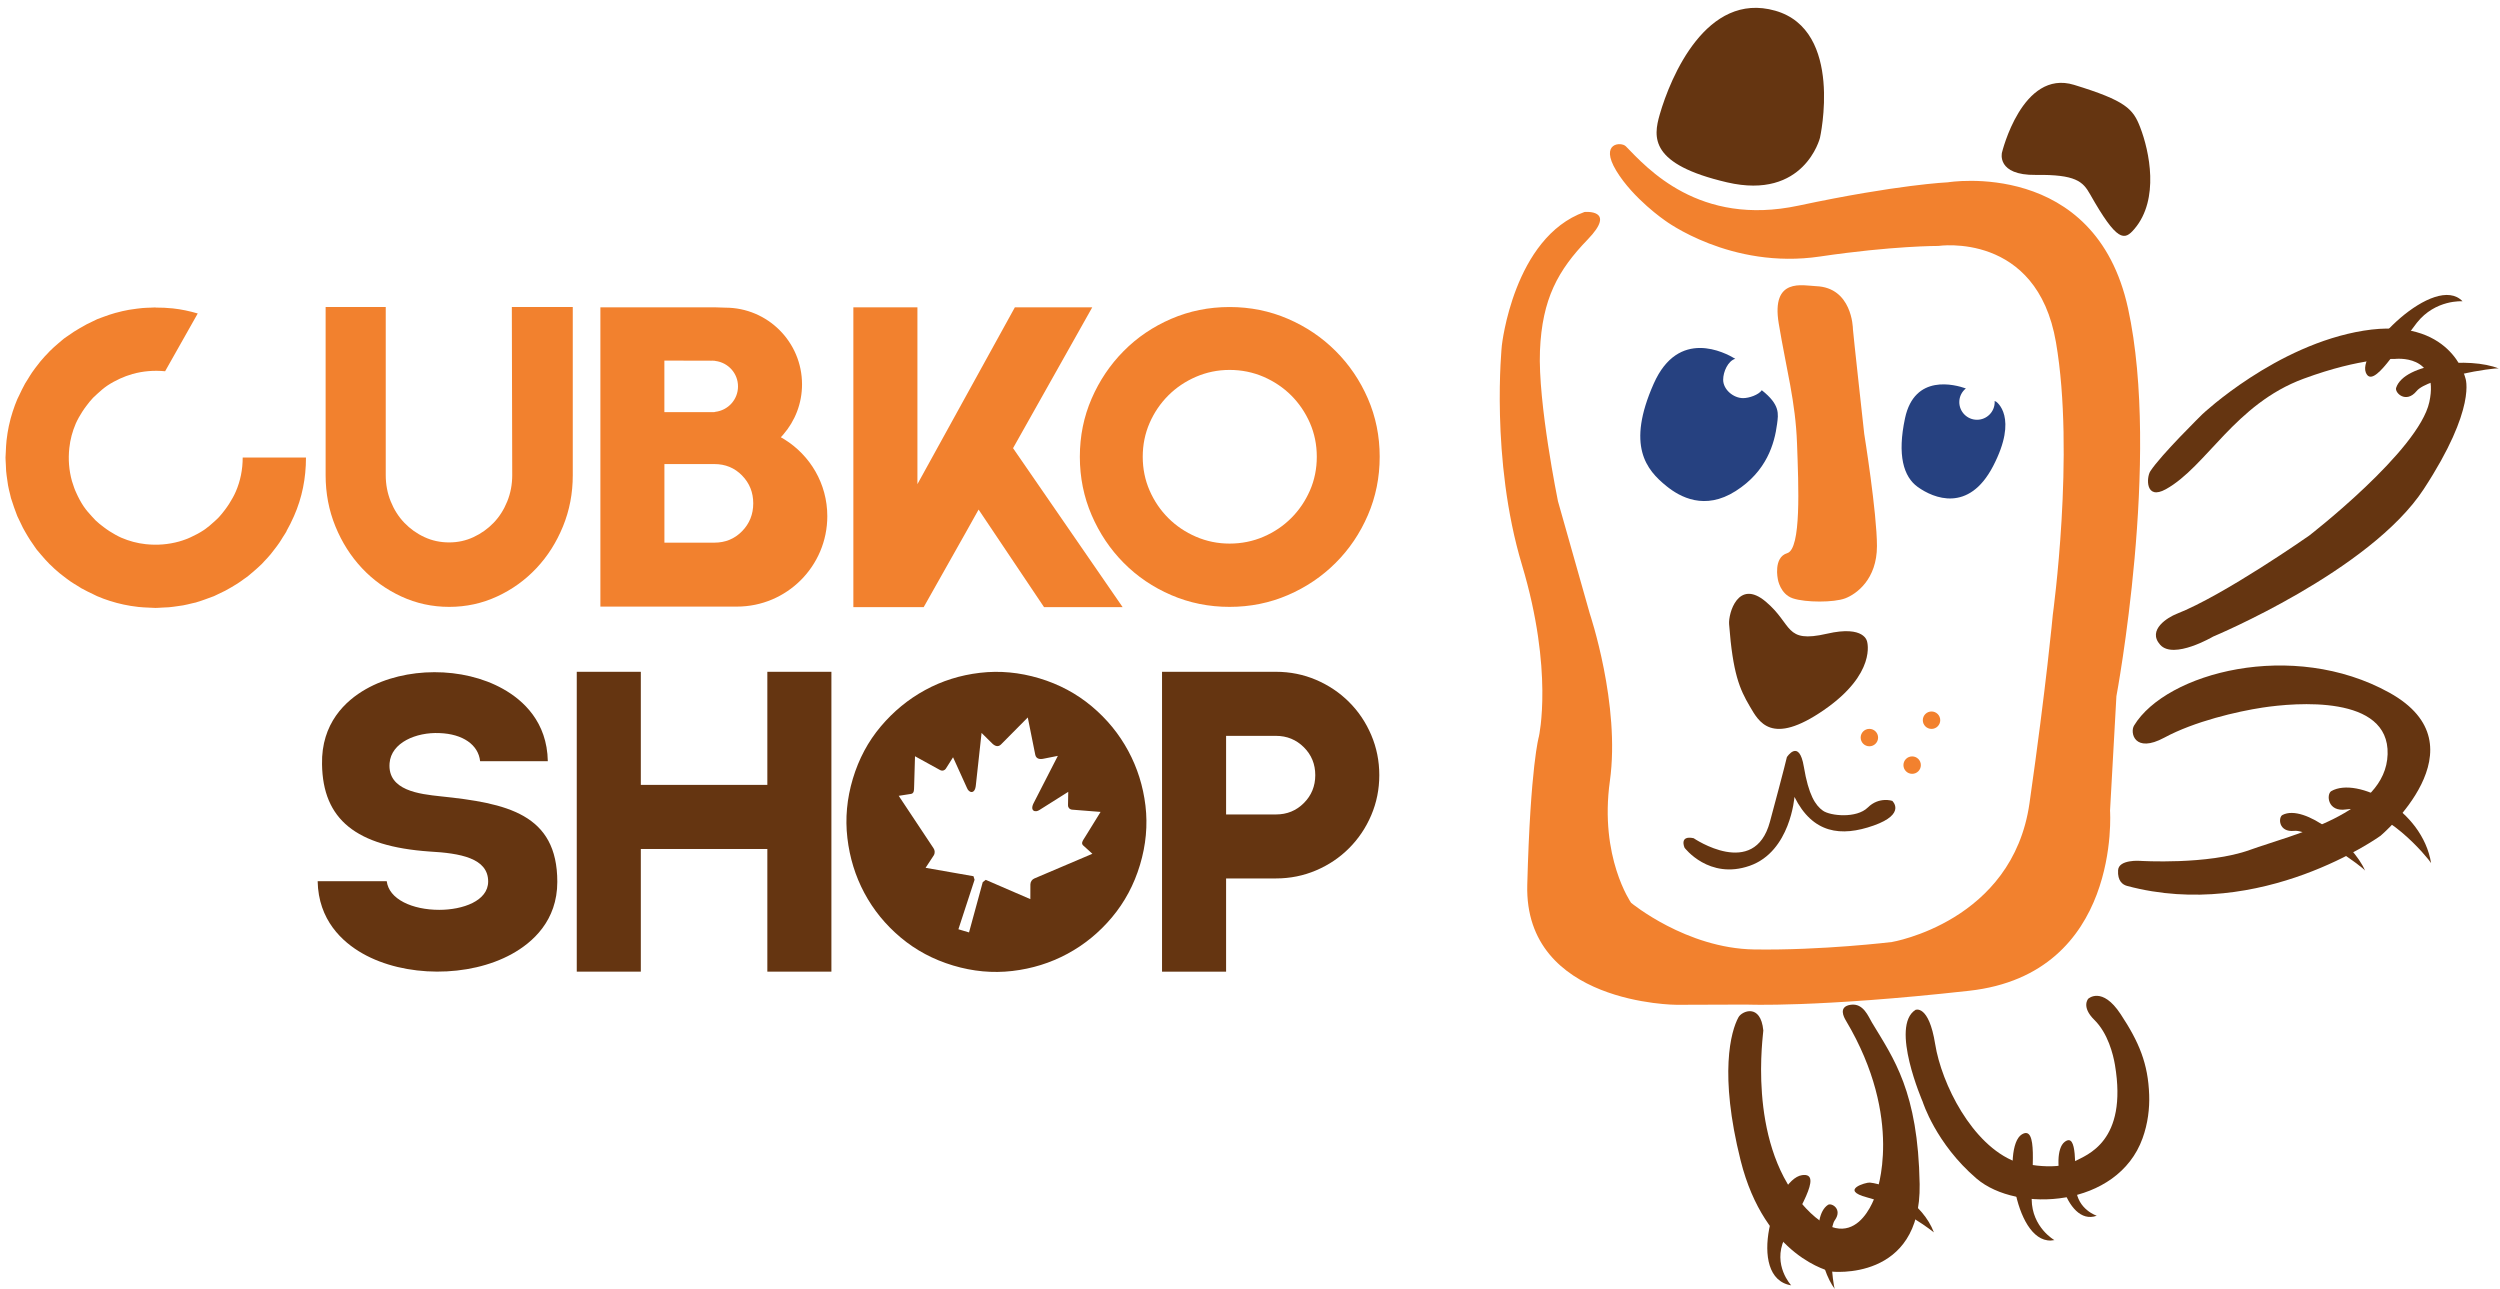 <?xml version="1.0" encoding="utf-8"?>
<!-- Generator: Adobe Illustrator 23.0.2, SVG Export Plug-In . SVG Version: 6.00 Build 0)  -->
<svg version="1.1" id="Layer_1" xmlns="http://www.w3.org/2000/svg" xmlns:xlink="http://www.w3.org/1999/xlink" x="0px" y="0px"
	 viewBox="0 0 640 330" style="enable-background:new 0 0 640 330;" xml:space="preserve">
<style type="text/css">
	.st0{fill:#653511;}
	.st1{fill:#F2812E;}
	.st2{fill:#264180;}
</style>
<g>
	<g>
		<path class="st0" d="M613.41,99.28c2.06-6.36,18.86-7.96,26.29-4.94c-1.08-0.33-18.3,2.39-21.03,5.75
			C615.93,103.43,613,100.54,613.41,99.28z"/>
		<path class="st1" d="M416.21,37.45c5.43,5.56,18.72,20.62,44.21,15.19s38.25-5.97,38.25-5.97s37.7-6.24,46.11,32.28
			s-2.98,99.28-2.98,99.28l-1.63,29.3c0,0,2.98,41.77-36.08,46.11c-39.06,4.34-56.96,3.53-56.96,3.53l-17.9,0.06
			c0,0-39.06-0.06-38.25-30.71s2.98-37.98,2.98-37.98s3.8-16.82-4.34-43.94s-5.15-56.15-5.15-56.15s2.98-27.67,21.16-34.18
			c0,0,8.41-0.81,0.81,7.05s-11.66,15.19-12.21,28.48s4.61,38.52,4.61,38.52l8.14,28.75c0,0,7.87,23.33,5.15,42.86
			s5.43,31.19,5.43,31.19s14.11,11.66,31.47,11.94c17.36,0.27,35.26-1.9,35.26-1.9s30.92-5.15,35.26-35.53
			c4.34-30.38,5.97-48.28,5.97-48.28s5.7-41.23,0.81-69.71c-4.88-28.48-30.11-24.68-30.11-24.68s-11.69-0.05-30.32,2.71
			c-22.84,3.39-39.66-9.22-39.66-9.22s-8.14-5.56-12.48-12.75S415.04,36.25,416.21,37.45z"/>
		<path class="st0" d="M512.5,39.08c0,0,5.15-21.43,18.45-17.36c13.29,4.07,15.12,6.16,16.93,10.85c2.35,6.08,5.01,18.44-1.47,26.04
			c-2.56,3-4.36,3.48-11.39-8.95c-1.81-3.19-3.66-5.02-13.83-4.88C511.01,44.91,512.5,39.08,512.5,39.08z"/>
		<path class="st0" d="M424.89,29.32c2.75-9.55,11.94-31.6,29.57-26.58c17.63,5.02,11.45,32.55,11.45,32.55s-3.99,16-23.79,11.39
			S423.2,35.19,424.89,29.32z"/>
		<path class="st1" d="M464.94,73.26c-3.39-0.13-11.57-2.35-9.58,9.58c1.99,11.94,4.29,19.89,4.68,30.74s1.11,26.94-2.51,28.03
			c-3.62,1.09-2.4,6.69-2.4,6.69s0.59,3.8,3.85,4.88c3.26,1.09,10.49,1.09,13.38,0c2.89-1.09,8.14-4.88,8.14-13.38
			s-3.26-28.75-3.26-28.75s-2.89-26.22-2.89-26.76S474.07,73.62,464.94,73.26z"/>
		<path class="st0" d="M442.65,159.79c-0.21-2.74,2.31-11.71,9.36-5.79s4.69,10.76,15.7,8.23c9.73-2.24,10.27,2.04,10.27,2.04
			s2.51,8.13-11.05,17.49c-13.56,9.36-16.7,2.94-18.99-0.95C445.32,176.36,443.6,172.37,442.65,159.79z"/>
		<path class="st0" d="M433.57,214.58c0,0,15.54,10.61,19.53-4.2c3.8-14.11,4.34-16.55,4.34-16.55s3.12-4.88,4.34,2.44
			s2.98,9.9,4.88,11.26s8.63,2.03,11.5-0.81s6.26-1.7,6.26-1.7s3.66,3.33-4.75,6.31s-15.62,2.03-20.29-7.32
			c0,0-1.01,13.97-11.45,17.63c-10.44,3.66-16.68-4.61-16.68-4.61S429.77,213.77,433.57,214.58z"/>
		<circle class="st1" cx="478.56" cy="188.82" r="2.23"/>
		<circle class="st1" cx="494.47" cy="184.37" r="2.23"/>
		<circle class="st1" cx="489.51" cy="195.87" r="2.23"/>
		<path class="st0" d="M451.41,263.81c0.06,0.6-4.2,27.8,9.63,44.08c13.83,16.28,19.26-2.44,19.26-2.44s7.32-18.85-7.73-44.15
			c-0.55-0.92-2.03-3.61,1.22-4.08s4.51,3.03,5.43,4.55c5.56,9.24,11.8,17.63,12.21,41.37c0.43,25.1-22.65,22.38-22.65,22.38
			s-16.95-3.53-23.19-28.48c-5.52-22.08-2.51-33.03-0.54-36.62C445.9,258.84,450.73,256.76,451.41,263.81z"/>
		<path class="st0" d="M531.08,297.31c3.11-1.64,13.65-5.02,10.35-24.68c-0.46-2.74-1.82-8.14-5.27-11.53
			c-3.45-3.39-1.56-5.43-1.56-5.43s3.53-3.26,8.27,3.93c4.75,7.19,7.05,12.7,7.32,20.71c0.12,3.46-0.33,7.31-1.69,11.08
			c-6.36,17.71-32.08,19.26-42.52,10.31c-10.44-8.95-13.77-19.65-13.77-19.65s-8.44-19.4-1.83-23.53c0,0,3.39-1.42,5.02,8.75
			c1.63,10.17,9.4,25.79,20.52,30.13C515.94,297.4,525.8,300.1,531.08,297.31z"/>
		<path class="st0" d="M554.46,125.24c10.45-5.8,17.63-21.78,35.26-28.29c14.93-5.51,23.33-5.06,23.33-5.06s11.57-1.45,8.86,11.03
			s-30.74,34.18-30.74,34.18s-21.81,15.29-34,20.07c-2.08,0.82-7.6,4.05-4.16,7.9c3.44,3.85,13.56-2.11,13.56-2.11
			s40.15-16.74,53.89-37.72c13.74-20.98,10.67-28.47,10.67-28.47s-3.62-15.73-26.04-12.12c-22.42,3.62-41.23,21.34-41.23,21.34
			s-10.69,10.48-13.38,14.65C549.47,122.19,549.17,128.17,554.46,125.24z"/>
		<path class="st0" d="M546.32,185.74c8.22-13.54,40.6-22.15,65.37-8.41s-2.26,36.62-2.26,36.62s-30.54,22.06-64.92,12.84
			c-1.07-0.29-2.46-1.23-2.28-4.03c0.18-2.8,5.64-2.38,5.64-2.38s17.34,1.09,28.1-2.8c10.76-3.89,34.81-9.22,35.26-24.5
			s-23.56-13.22-32.01-11.94c-6.5,0.99-17.45,3.53-25.14,7.69C546.41,192.97,545.23,187.53,546.32,185.74z"/>
		<path class="st0" d="M461.31,300.84c-7.01,1.04-14.48,26.31-2.76,28.21c0,0-4.83-5.15-1.76-11.84
			C459.86,310.51,467.06,299.99,461.31,300.84z"/>
		<path class="st0" d="M528.55,292.33c-4.09,3.14,0.11,21.84,8.22,18.9c0,0-4.89-1.57-5.31-6.9
			C531.05,298.99,531.91,289.75,528.55,292.33z"/>
		<path class="st0" d="M517.57,290.42c-5.16,3.2-1.62,29.02,8.36,27.05c0,0-5.75-3.24-5.82-10.43S521.81,287.8,517.57,290.42z"/>
		<path class="st0" d="M605.64,95.34c-2.21-5.67,17.74-25.6,24.77-18.21c0,0-6.93-0.54-11.72,5.53
			C613.91,88.73,607.45,99.99,605.64,95.34z"/>
		<path class="st0" d="M467.97,308.44c-4.53,2.96-2.19,16.41,1.75,21.56c-0.49-0.77-2.03-14.78,0-17.63
			C471.75,309.52,468.87,307.85,467.97,308.44z"/>
		<path class="st0" d="M584.32,208.63c5.66-2.94,18.13,7.25,21.15,14.27c-0.51-0.95-14.02-10.64-18.12-10.2
			S583.19,209.21,584.32,208.63z"/>
		<path class="st0" d="M596.82,202.52c6.58-3.79,23.29,4.65,25.54,18.43c-0.65-1.1-12.09-15.26-21.72-13.74
			C595.78,207.97,595.51,203.28,596.82,202.52z"/>
		<path class="st0" d="M478.67,302.74c5.17,0.53,13.56,5.29,16.41,12.75c0,0-8.18-6.6-17.09-8.95
			C470.8,304.64,477.71,302.64,478.67,302.74z"/>
		<g>
			<path class="st2" d="M451.02,99.9c-0.82,1.18-3.24,2.02-4.78,2.02c-2.5,0-5.11-2.2-5.11-4.7c0-2.05,1.23-4.82,3.1-5.37
				c-2.59-1.57-14.54-7.94-20.88,6.37c-7.05,15.91-1.88,22.07,3.26,26.22c3.45,2.79,9.77,6.33,17.72,1.27
				c7.96-5.06,9.95-12.17,10.6-17.17C455.26,105.99,455.77,103.64,451.02,99.9z"/>
		</g>
		<g>
			<path class="st2" d="M511.01,102.83l-0.4-0.18c0.01,0.09,0.03,0.18,0.03,0.28c0,2.5-2.03,4.53-4.53,4.53
				c-2.5,0-4.53-2.03-4.53-4.53c0-1.42,0.66-2.66,1.68-3.49c-2.8-0.99-13.12-3.81-15.57,7.6c-2.03,9.49-0.39,15.02,3.26,17.63
				c4.06,2.91,13.02,6.65,19.26-5.29C516.84,106.67,511.01,102.83,511.01,102.83z"/>
		</g>
	</g>
	<path class="st1" d="M37.46,83.67"/>
	<path class="st1" d="M146.63,78.6v43.06c0,4.63-0.83,8.99-2.5,13.08c-1.67,4.09-3.93,7.66-6.8,10.71
		c-2.87,3.05-6.22,5.47-10.06,7.24c-3.84,1.78-7.93,2.67-12.27,2.67s-8.44-0.89-12.28-2.67c-3.84-1.78-7.19-4.19-10.06-7.24
		c-2.86-3.05-5.13-6.62-6.8-10.71c-1.67-4.09-2.5-8.45-2.5-13.08V78.6h15.39v40.44v2.62c0,2.35,0.42,4.58,1.27,6.69
		s2.01,3.94,3.49,5.48c1.48,1.54,3.19,2.77,5.15,3.67c1.95,0.91,4.06,1.36,6.33,1.36c2.2,0,4.28-0.45,6.23-1.36
		c1.95-0.91,3.67-2.13,5.15-3.67c1.48-1.54,2.64-3.37,3.49-5.48s1.27-4.34,1.27-6.69l-0.1-43.06H146.63z"/>
	<polygon class="st1" points="287.39,155.42 259.34,114.73 279.62,78.67 259.81,78.67 234.86,123.94 234.86,78.67 218.46,78.67 
		218.46,155.42 236.47,155.42 247.13,136.51 250.52,130.45 267.27,155.42 	"/>
	<path class="st1" d="M314.77,78.6c5.3,0,10.28,1.01,14.94,3.02c4.66,2.01,8.73,4.76,12.22,8.25c3.49,3.49,6.24,7.54,8.25,12.17
		c2.01,4.63,3.02,9.59,3.02,14.89c0,5.3-1.01,10.28-3.02,14.94c-2.01,4.66-4.76,8.74-8.25,12.22c-3.49,3.49-7.56,6.24-12.22,8.25
		c-4.66,2.01-9.64,3.02-14.94,3.02c-5.3,0-10.28-1.01-14.94-3.02c-4.66-2.01-8.72-4.76-12.17-8.25c-3.46-3.49-6.19-7.56-8.2-12.22
		c-2.01-4.66-3.02-9.64-3.02-14.94c0-5.3,1.01-10.26,3.02-14.89c2.01-4.63,4.74-8.68,8.2-12.17c3.45-3.49,7.51-6.24,12.17-8.25
		C304.49,79.61,309.47,78.6,314.77,78.6z M314.77,139.16c3.08,0,5.99-0.59,8.7-1.76c2.72-1.17,5.08-2.77,7.09-4.78
		c2.01-2.01,3.6-4.36,4.78-7.04c1.17-2.68,1.76-5.56,1.76-8.65c0-3.08-0.59-5.97-1.76-8.65c-1.18-2.68-2.77-5.03-4.78-7.04
		c-2.01-2.01-4.38-3.6-7.09-4.78c-2.72-1.17-5.62-1.76-8.7-1.76c-3.02,0-5.88,0.59-8.6,1.76c-2.72,1.18-5.08,2.77-7.09,4.78
		c-2.01,2.01-3.61,4.36-4.78,7.04c-1.17,2.68-1.76,5.57-1.76,8.65c0,3.09,0.59,5.97,1.76,8.65c1.17,2.68,2.77,5.03,4.78,7.04
		c2.01,2.01,4.38,3.61,7.09,4.78C308.88,138.57,311.75,139.16,314.77,139.16z"/>
	<path class="st0" d="M212.84,171.98v76.76h-16.4v-31.4h-32.39v31.4h-16.4v-76.76h16.4v28.95h32.39v-28.95H212.84z"/>
	<path class="st0" d="M313.88,224.9v23.84h-16.4v-76.76h29.17c3.62,0,7.04,0.69,10.26,2.06c3.22,1.38,6.04,3.27,8.45,5.68
		c2.42,2.41,4.31,5.23,5.68,8.45c1.37,3.22,2.06,6.64,2.06,10.26c0,3.62-0.69,7.04-2.06,10.26c-1.37,3.22-3.27,6.04-5.68,8.45
		c-2.41,2.42-5.23,4.31-8.45,5.68c-3.22,1.37-6.64,2.06-10.26,2.06H313.88z M313.88,188.38v20.12h12.77c2.82,0,5.2-0.97,7.14-2.92
		c1.94-1.94,2.92-4.33,2.92-7.14c0-2.82-0.97-5.2-2.92-7.14c-1.95-1.94-4.33-2.92-7.14-2.92H313.88z"/>
	<g>
		<path class="st1" d="M200.8,112.47c-0.33-0.21-0.59-0.36-0.9-0.53c0.21-0.22,0.64-0.71,0.64-0.72c2.97-3.44,4.78-7.91,4.78-12.82
			c0-10.85-8.79-19.64-19.64-19.64c-0.22,0-2.08-0.09-2.82-0.09H153.7v76.62h29.17c1.02,0,4.83,0,5.77,0
			c12.79,0,23.15-10.37,23.15-23.15C211.79,123.83,207.39,116.55,200.8,112.47z M170.09,92.31l12.09,0.03
			c0.06,0,0.11-0.02,0.16-0.02c0.06,0,0.11,0.02,0.17,0.02l0.3,0c0.09,0,0.23,0.03,0.37,0.07c3.24,0.42,5.75,3.16,5.75,6.51
			c0,3.37-2.54,6.12-5.8,6.51c-0.09,0.02-0.19,0.07-0.28,0.07h-0.43c-0.03,0-0.06,0.01-0.09,0.01s-0.06-0.01-0.09-0.01h-12.16V92.31
			z M189.96,136c-1.91,1.95-4.28,2.92-7.09,2.92h-12.78V118.8h12.78c2.82,0,5.18,0.97,7.09,2.92c1.91,1.95,2.87,4.33,2.87,7.14
			C192.83,131.67,191.87,134.05,189.96,136z"/>
	</g>
	<g>
		<path class="st0" d="M112.81,203.86L112.81,203.86c-5.43-0.58-13.63-1.47-13.08-8.48c0.4-5.29,6.83-7.98,12.78-7.71
			c5.98,0.21,9.96,3,10.4,7.2h17.33c-0.17-10.05-6.29-15.61-11.47-18.51c-10.21-5.73-24.98-5.7-35.11,0.06
			c-5.24,2.98-11.43,8.74-11.22,19.22c0.2,14.14,8.68,21.03,27.52,22.35c7.79,0.43,15.01,1.66,15.01,7.67
			c0,4.99-6.5,7.26-12.53,7.26c-3.43,0-6.64-0.68-9.06-1.92c-2.59-1.33-4.09-3.19-4.38-5.42H81.32c0.18,9.97,6.3,15.56,11.49,18.51
			c10.8,6.14,27.24,6.2,38.23,0.13c5.31-2.93,11.63-8.52,11.63-18.47C142.68,208.35,129.73,205.62,112.81,203.86z"/>
	</g>
	<path class="st1" d="M52.82,78.6"/>
	<path class="st1" d="M78.33,117.13h-16.2c0,3.08-0.59,5.99-1.76,8.7c-0.48,1.12-1.08,2.13-1.7,3.13c-0.34,0.54-0.71,1.05-1.08,1.55
		c-0.5,0.66-1.01,1.31-1.57,1.91c-0.45,0.47-0.93,0.9-1.42,1.33c-0.67,0.6-1.34,1.2-2.08,1.71c-0.13,0.09-0.26,0.18-0.39,0.27
		c-1.03,0.68-2.14,1.27-3.3,1.8c-0.26,0.12-0.52,0.24-0.79,0.35c-0.17,0.07-0.33,0.12-0.5,0.19c-0.56,0.21-1.13,0.4-1.7,0.56
		c-2.74,0.76-5.58,0.99-8.52,0.68c-2.16-0.23-4.25-0.79-6.27-1.66c-1.05-0.47-2.02-1.04-2.97-1.63c-0.53-0.33-1.02-0.7-1.51-1.06
		c-0.72-0.54-1.43-1.09-2.08-1.72c-0.35-0.34-0.67-0.7-0.99-1.06c-0.72-0.79-1.43-1.58-2.03-2.47c-0.02-0.03-0.05-0.07-0.07-0.1
		c-0.73-1.09-1.35-2.26-1.9-3.5c-0.1-0.23-0.21-0.45-0.3-0.68c-0.08-0.2-0.15-0.41-0.23-0.61c-0.2-0.54-0.38-1.08-0.54-1.63
		c0-0.01-0.01-0.02-0.01-0.03c-0.76-2.73-0.99-5.57-0.67-8.5c0.23-2.16,0.79-4.24,1.66-6.26c0.47-1.06,1.04-2.03,1.64-2.98
		c0.33-0.53,0.69-1.02,1.06-1.51c0.54-0.72,1.09-1.43,1.72-2.08c0.35-0.36,0.72-0.69,1.09-1.02c0.76-0.69,1.52-1.38,2.37-1.96
		c0.08-0.05,0.15-0.11,0.23-0.16c1-0.67,2.08-1.24,3.19-1.76c1.03-0.46,2.09-0.87,3.18-1.18c2.71-0.75,5.5-0.99,8.38-0.71
		l8.35-14.79c-2.09-0.61-4.21-1.07-6.38-1.3c-1.48-0.16-2.95-0.21-4.41-0.21V78.7c-0.44,0-0.87,0.05-1.31,0.06
		c-0.69,0.02-1.38,0.04-2.07,0.1c-0.9,0.08-1.78,0.21-2.66,0.34c-0.27,0.04-0.55,0.07-0.82,0.12c-1.08,0.19-2.14,0.44-3.19,0.73
		c-0.08,0.02-0.16,0.03-0.23,0.05c-0.03,0.01-0.06,0.02-0.09,0.03c-0.97,0.27-1.93,0.6-2.88,0.95c-0.28,0.1-0.56,0.2-0.84,0.31
		c-0.28,0.11-0.57,0.2-0.85,0.32c-0.46,0.2-0.88,0.43-1.32,0.64c-0.47,0.22-0.95,0.45-1.42,0.69c-0.57,0.3-1.12,0.62-1.67,0.94
		c-0.54,0.31-1.07,0.63-1.6,0.97c-0.45,0.3-0.9,0.61-1.34,0.92c-0.39,0.28-0.8,0.52-1.18,0.82c-0.24,0.18-0.45,0.39-0.68,0.57
		c-0.24,0.2-0.48,0.4-0.72,0.61c-0.76,0.64-1.51,1.31-2.21,2.01c-0.02,0.02-0.05,0.04-0.07,0.07c-0.06,0.06-0.11,0.13-0.17,0.19
		c-0.76,0.77-1.5,1.57-2.19,2.41c-0.17,0.21-0.33,0.43-0.5,0.64c-0.56,0.71-1.11,1.42-1.62,2.17c-0.38,0.55-0.72,1.13-1.07,1.7
		c-0.24,0.39-0.5,0.75-0.73,1.16c-0.04,0.08-0.08,0.16-0.12,0.24c-0.46,0.83-0.88,1.7-1.29,2.58c-0.12,0.27-0.27,0.53-0.39,0.8
		c-0.05,0.12-0.12,0.23-0.17,0.35c-0.43,1-0.8,2.03-1.14,3.07c-0.01,0.03-0.02,0.05-0.03,0.08c-0.39,1.18-0.71,2.39-0.97,3.61
		c-0.01,0.02-0.01,0.05-0.02,0.07c-0.25,1.19-0.44,2.39-0.58,3.61c-0.01,0.05-0.02,0.09-0.02,0.14c0,0.01,0,0.01,0,0.02
		c-0.1,0.92-0.14,1.85-0.18,2.79c-0.02,0.39-0.05,0.77-0.06,1.16c0,0.13-0.02,0.26-0.02,0.39c0,0.58,0.06,1.14,0.08,1.71
		c0.02,0.58,0.03,1.17,0.08,1.75c0.06,0.72,0.17,1.44,0.27,2.15c0.07,0.5,0.13,1.01,0.22,1.51c0.14,0.78,0.33,1.55,0.53,2.32
		c0.08,0.32,0.13,0.64,0.22,0.95c0.03,0.12,0.08,0.23,0.12,0.35c0.2,0.67,0.43,1.33,0.66,1.99c0.21,0.59,0.42,1.18,0.65,1.76
		c0.07,0.16,0.11,0.33,0.18,0.49c0.13,0.29,0.28,0.56,0.41,0.85c0.33,0.73,0.67,1.45,1.04,2.16c0.2,0.38,0.41,0.74,0.62,1.11
		c0.4,0.69,0.8,1.38,1.24,2.05c0.24,0.37,0.49,0.72,0.74,1.08c0.31,0.44,0.59,0.9,0.92,1.33c0.19,0.25,0.41,0.47,0.6,0.71
		c0.18,0.22,0.36,0.43,0.54,0.64c0.66,0.78,1.34,1.54,2.05,2.26c0.02,0.02,0.04,0.05,0.06,0.07c0.06,0.06,0.12,0.11,0.18,0.16
		c0.77,0.76,1.57,1.5,2.41,2.19c0.22,0.18,0.46,0.35,0.68,0.53c0.69,0.54,1.39,1.08,2.12,1.59c0.57,0.39,1.17,0.75,1.77,1.11
		c0.37,0.23,0.72,0.48,1.1,0.69c0.07,0.04,0.15,0.07,0.23,0.11c0.85,0.48,1.74,0.91,2.64,1.33c0.25,0.11,0.49,0.25,0.73,0.36
		c0.12,0.05,0.23,0.12,0.35,0.17c2.2,0.95,4.47,1.66,6.81,2.16l0,0c1.19,0.26,2.41,0.45,3.64,0.59c0.04,0,0.09,0.02,0.13,0.02
		c0.01,0,0.01,0,0.02,0c0.93,0.1,1.88,0.14,2.82,0.18c0.37,0.01,0.74,0.05,1.11,0.05c0.14,0,0.27,0.02,0.4,0.02
		c0.6,0,1.18-0.06,1.78-0.09c0.55-0.02,1.11-0.03,1.66-0.08c0.75-0.06,1.49-0.18,2.23-0.28c0.48-0.07,0.96-0.13,1.43-0.21
		c0.79-0.15,1.57-0.34,2.34-0.53c0.31-0.08,0.63-0.13,0.94-0.21c0.12-0.03,0.23-0.08,0.35-0.12c0.69-0.2,1.37-0.44,2.04-0.68
		c0.56-0.2,1.11-0.39,1.66-0.61c0.18-0.07,0.37-0.13,0.55-0.2c0.35-0.15,0.67-0.33,1.02-0.49c0.63-0.29,1.25-0.58,1.87-0.9
		c0.53-0.28,1.04-0.58,1.56-0.88c0.52-0.3,1.03-0.6,1.54-0.93c0.58-0.37,1.14-0.77,1.69-1.18c0.31-0.22,0.63-0.42,0.93-0.65
		c0.16-0.12,0.3-0.26,0.45-0.38c0.46-0.36,0.89-0.75,1.33-1.13c0.55-0.48,1.09-0.95,1.61-1.46c0.09-0.09,0.18-0.16,0.27-0.25
		c0.23-0.23,0.43-0.48,0.65-0.71c0.55-0.58,1.1-1.16,1.61-1.78c0.32-0.38,0.6-0.77,0.9-1.16c0.45-0.58,0.9-1.16,1.32-1.78
		c0.32-0.46,0.6-0.95,0.9-1.43c0.31-0.5,0.65-0.97,0.94-1.49l-0.03-0.02c0.7-1.26,1.37-2.55,1.95-3.9
		C77.33,127.43,78.33,122.43,78.33,117.13z"/>
	<path class="st0" d="M293.24,206.26c-0.6-5.01-2.07-9.69-4.41-14.03c-2.34-4.34-5.45-8.15-9.34-11.41
		c-3.89-3.26-8.37-5.66-13.44-7.18c-5.08-1.52-10.14-1.99-15.18-1.4c-5.04,0.59-9.72,2.06-14.03,4.41
		c-4.31,2.35-8.09,5.45-11.35,9.31c-3.26,3.86-5.64,8.32-7.16,13.39c-1.52,5.08-1.99,10.13-1.4,15.18
		c0.59,5.04,2.03,9.73,4.34,14.06c2.31,4.33,5.4,8.13,9.29,11.4c3.89,3.27,8.37,5.66,13.44,7.18c5.07,1.52,10.13,1.99,15.17,1.4
		c5.04-0.59,9.73-2.05,14.08-4.39c4.34-2.34,8.15-5.45,11.41-9.34c3.26-3.89,5.66-8.37,7.18-13.44
		C293.37,216.31,293.83,211.27,293.24,206.26z M277.54,216.65l2.11,1.92l-14.84,6.31c-0.58,0.23-1.01,0.83-1.03,1.5l-0.01,3.8
		c-3.94-1.71-7.47-3.24-11.42-4.94l-0.77,0.6l-3.51,12.86l-1.35-0.4l-1.37-0.41l4.14-12.67l-0.28-0.91
		c-4.23-0.75-8.02-1.42-12.26-2.15l2.09-3.18c0.35-0.56,0.31-1.31-0.05-1.82l-8.92-13.43l2.82-0.44c1.2-0.07,1.08-0.79,1.14-2.4
		l0.21-7.29l6.45,3.55c0.65,0.31,1.22,0,1.45-0.38l1.84-2.91l3.58,7.89c0.47,1.23,2.04,1.71,2.26-0.76l1.46-13.36l2.63,2.6
		c0.73,0.76,1.58,1.11,2.34,0.36l6.86-6.92l1.92,9.56c0.23,1.04,1.13,1.22,2.16,0.99l3.62-0.72l-6.13,11.96
		c-1.18,2.17,0.38,2.64,1.46,1.87l7.33-4.62l-0.06,3.44c-0.03,0.44,0.29,1.02,1,1.12l7.34,0.58l-3.83,6.2
		C277.07,215.41,276.58,215.94,277.54,216.65z"/>
</g>
</svg>
